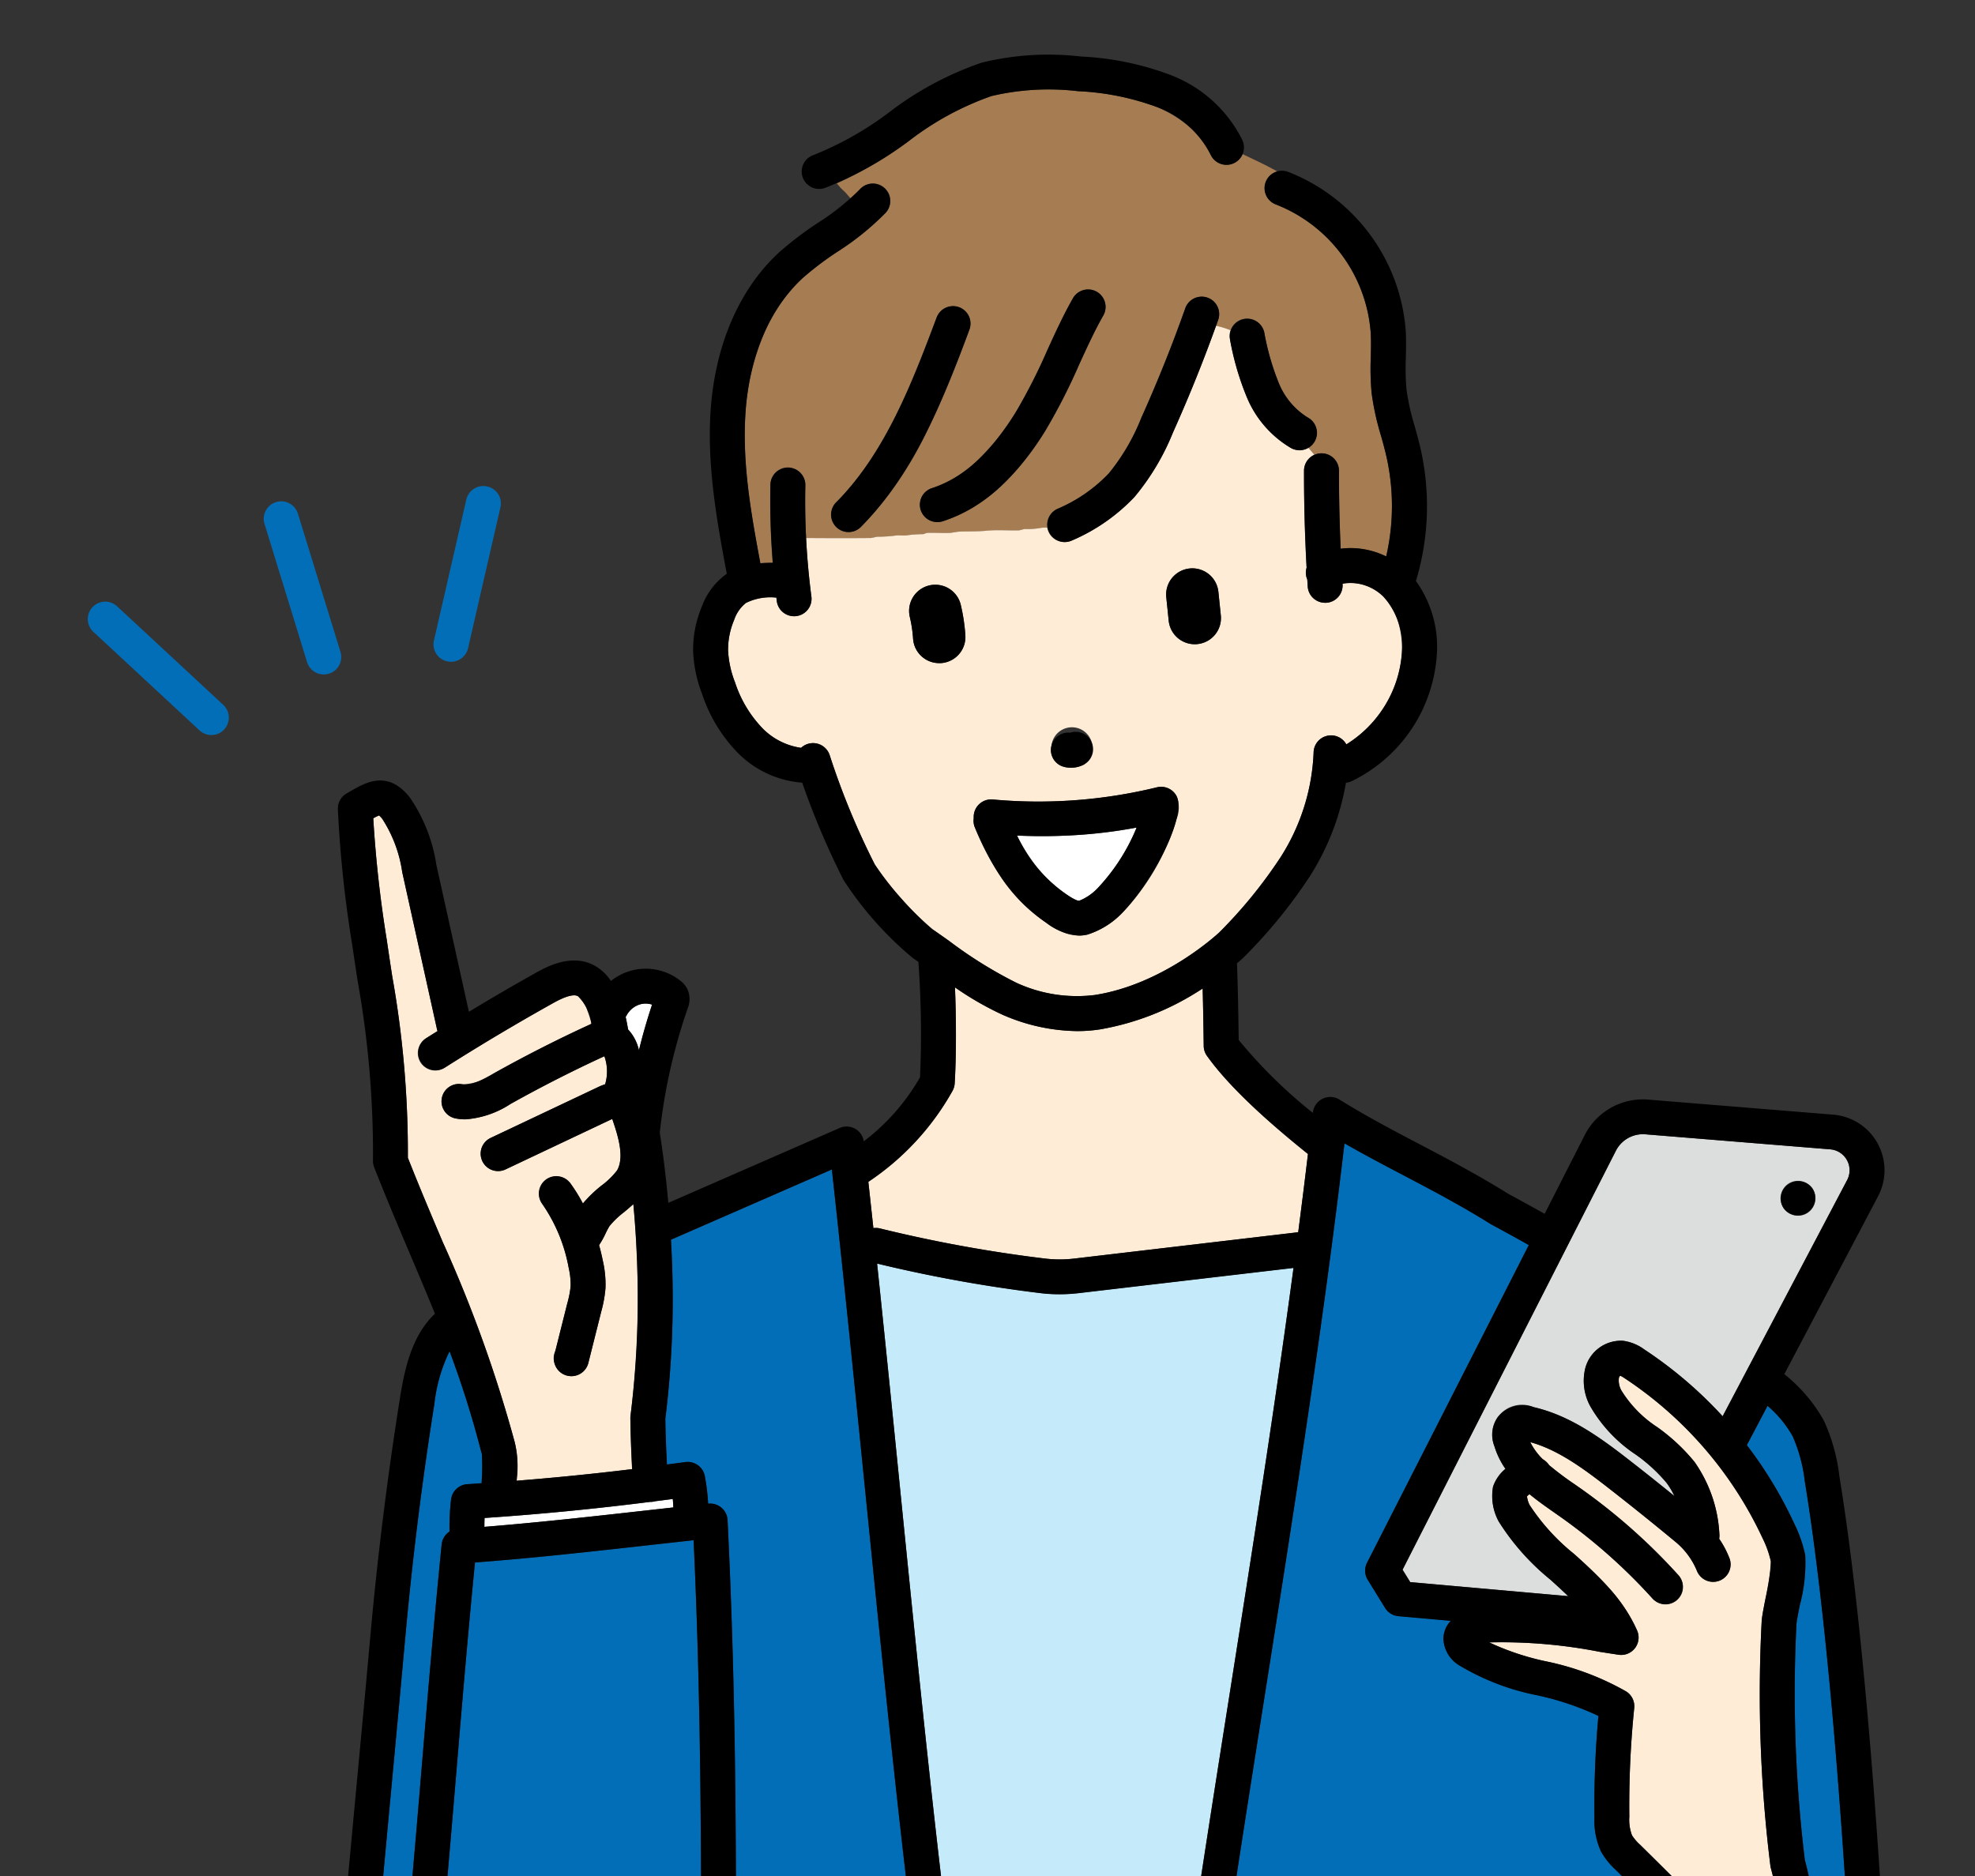 <svg xmlns="http://www.w3.org/2000/svg" xmlns:xlink="http://www.w3.org/1999/xlink" width="180" height="171" viewBox="0 0 180 171">
  <rect x="0" y="0" width="180" height="171" fill="#333333" stroke="none"/>
  <defs>
    <clipPath id="clip-path">
      <rect id="長方形_97" data-name="長方形 97" width="180" height="171" transform="translate(1047 8157)" fill="#6a4343"/>
    </clipPath>
    <clipPath id="clip-path-2">
      <rect id="長方形_2" data-name="長方形 2" width="164" height="179" fill="none"/>
    </clipPath>
  </defs>
  <g id="マスクグループ_4" data-name="マスクグループ 4" transform="translate(-1047 -8157)" clip-path="url(#clip-path)">
    <g id="グループ_4" data-name="グループ 4" transform="translate(1055 8162)">
      <g id="グループ_3" data-name="グループ 3" clip-path="url(#clip-path-2)">
        <path id="パス_22" data-name="パス 22" d="M51.26,135.833c-5.058.566-10.738,1.2-15.972,1.59-.666,6.774-1.177,12.892-1.673,18.821-.525,6.282-1.068,12.776-1.794,20.045H55.9c0-13.3,0-25.887-.688-40.894-1.239.134-2.569.283-3.952.438" fill="#036eb8"/>
        <path id="パス_23" data-name="パス 23" d="M28.931,144.289c-.4,4.476-.811,8.835-1.241,13.451-.5,5.323-1.059,11.352-1.708,18.549H28.63a1.514,1.514,0,0,1,.008-.157c.732-7.308,1.277-13.837,1.805-20.151s1.075-12.87,1.809-20.2a1.586,1.586,0,0,1,.715-1.171,21.862,21.862,0,0,1,.141-2.918,1.588,1.588,0,0,1,1.483-1.4q.647-.039,1.295-.083c.01-.178.019-.367.027-.561a14.187,14.187,0,0,0,0-2.136,1.567,1.567,0,0,1-.057-.178,89.6,89.6,0,0,0-2.885-9.169,14.494,14.494,0,0,0-1.38,4.812c-1.121,7.043-2.014,14.214-2.655,21.316" fill="#036eb8"/>
        <path id="パス_24" data-name="パス 24" d="M51.394,131.9c-.036,0-.072,0-.108,0h-.008c-5.015.637-10.079,1.127-15.113,1.464q-.018.405-.019.81c4.869-.387,10.081-.971,14.758-1.495l2.47-.276c-.011-.256-.028-.509-.055-.771q-.806.11-1.616.213a1.617,1.617,0,0,1-.309.051" fill="#fff"/>
        <path id="パス_25" data-name="パス 25" d="M99.967,176.061c1.282-8.8,2.735-18.016,4.141-26.927,2.009-12.737,4.068-25.788,5.784-38.571l-19.6,2.3a14.948,14.948,0,0,1-1.739.1,14.167,14.167,0,0,1-1.7-.1,129.471,129.471,0,0,1-14.913-2.692c.734,6.983,1.43,13.907,2.109,20.681,1.592,15.856,3.1,30.833,4.948,45.232a1.528,1.528,0,0,1,.012.2H99.95a1.589,1.589,0,0,1,.017-.228" fill="#c5eaf9"/>
        <path id="パス_26" data-name="パス 26" d="M50.438,86.522A2.061,2.061,0,0,0,49.1,87.569c-.024.045-.049.088-.076.13.093.4.164.787.218,1.132a4.033,4.033,0,0,1,.9,1.553q.053.159.1.32.515-2.09,1.193-4.132a1.918,1.918,0,0,0-.993-.052" fill="#fff"/>
        <path id="パス_27" data-name="パス 27" d="M145.9,174.124c-.063.685-.127,1.386-.19,2.165h8.5c-.028-.943,0-1.833.024-2.7a25.286,25.286,0,0,0-.842-8.311,1.524,1.524,0,0,1-.04-.194,127.221,127.221,0,0,1-.791-22.388c.046-.459.179-1.143.333-1.934.136-.692.288-1.476.39-2.156a5.649,5.649,0,0,0,.108-1.28,9.261,9.261,0,0,0-.754-2.114A35.266,35.266,0,0,0,140.1,120.648a3.775,3.775,0,0,0-.429-.254.412.412,0,0,0-.122.187,1.845,1.845,0,0,0,.246,1.2,10.708,10.708,0,0,0,3.243,3.305,17.339,17.339,0,0,1,3.394,3.164,12.537,12.537,0,0,1,2.274,6.613,1.573,1.573,0,0,1-.017.4,8.652,8.652,0,0,1,.951,1.819,1.591,1.591,0,0,1-2.985,1.1,6.728,6.728,0,0,0-1.975-2.657c-2.008-1.664-4.069-3.32-6.127-4.923-2.3-1.791-4.578-3.455-7.085-4.149a5.788,5.788,0,0,0,1.145,1.562,1.786,1.786,0,0,1,.58.541,28.29,28.29,0,0,0,2.322,1.74l.409.285a54.021,54.021,0,0,1,9.059,8.013,1.589,1.589,0,0,1-2.367,2.121,50.827,50.827,0,0,0-8.525-7.54l-.4-.28c-.758-.529-1.551-1.082-2.3-1.7a2.136,2.136,0,0,0-.219.2,2.485,2.485,0,0,0,.219.764,19.239,19.239,0,0,0,4.067,4.484,41.961,41.961,0,0,1,3.144,3.061,14.764,14.764,0,0,1,2.606,3.928,1.588,1.588,0,0,1-1.7,2.2c-.561-.085-1.14-.176-1.7-.264a46.515,46.515,0,0,0-10.081-.86,23.715,23.715,0,0,0,5.139,1.719,24.815,24.815,0,0,1,7.337,2.749,1.585,1.585,0,0,1,.739,1.506,87.479,87.479,0,0,0-.446,9.91,4.043,4.043,0,0,0,.243,1.7,4.251,4.251,0,0,0,.761.882l0,0c1.362,1.343,2.77,2.733,4.311,4.3a1.583,1.583,0,0,1,.454,1.158c-.068,2.236-.213,3.817-.367,5.49" fill="#ffecd6"/>
        <path id="パス_28" data-name="パス 28" d="M78.807,94.439a24.1,24.1,0,0,1-7.666,8.286q.231,2.111.456,4.218a1.613,1.613,0,0,1,.6.03,126.566,126.566,0,0,0,15.041,2.745,11.318,11.318,0,0,0,2.68,0l20.4-2.4q.466-3.582.889-7.126c-4.43-3.551-7.445-6.482-9.208-8.948a1.582,1.582,0,0,1-.3-.9c-.022-1.77-.048-3.514-.092-5.245q-.288.185-.6.372a24.021,24.021,0,0,1-8.753,3.356,13.556,13.556,0,0,1-2.082.158,17.341,17.341,0,0,1-6.861-1.513A28.2,28.2,0,0,1,79.033,85c.113,2.728.13,6.2-.027,8.761a1.58,1.58,0,0,1-.2.677" fill="#ffecd6"/>
        <path id="パス_29" data-name="パス 29" d="M127.838,106.547c-2.739-1.707-5.411-3.111-7.994-4.468-1.82-.957-3.569-1.875-5.311-2.877-1.928,16.5-4.647,33.731-7.28,50.424-1.392,8.826-2.831,17.95-4.1,26.663h39.364c.071-.9.143-1.686.214-2.454.139-1.51.261-2.837.331-4.622-1.341-1.355-2.589-2.586-3.8-3.781l0,0a6.849,6.849,0,0,1-1.338-1.66,6.738,6.738,0,0,1-.609-3.135,90.666,90.666,0,0,1,.363-9.242,25.641,25.641,0,0,0-5.6-1.887,21.994,21.994,0,0,1-6.977-2.66,2.968,2.968,0,0,1-1.547-2.43,2.413,2.413,0,0,1,.659-1.692l-4.761-.424a1.593,1.593,0,0,1-1.214-.748l-1.586-2.566a1.58,1.58,0,0,1-.064-1.549l14.747-28.968c-1.1-.617-2.244-1.244-3.408-1.871-.029-.016-.058-.032-.086-.05" fill="#036eb8"/>
        <path id="パス_30" data-name="パス 30" d="M160.466,101.05a1.92,1.92,0,0,0-1.661-1.286l-16.837-1.369a2.769,2.769,0,0,0-2.7,1.507l-19.436,38.177.7,1.132,14.4,1.28c-.53-.51-1.077-1.006-1.619-1.5a21.742,21.742,0,0,1-4.717-5.308,4.854,4.854,0,0,1-.516-3.169,3.526,3.526,0,0,1,1.122-1.63,7.453,7.453,0,0,1-1.006-2.086,2.723,2.723,0,0,1,3.591-3.535c3.3.766,6.006,2.726,8.721,4.84,1.371,1.067,2.742,2.158,4.1,3.26a6.81,6.81,0,0,0-.725-1.212,14.76,14.76,0,0,0-2.8-2.568,13.2,13.2,0,0,1-4.14-4.4,4.822,4.822,0,0,1-.463-3.451,3.369,3.369,0,0,1,3.428-2.52,4.167,4.167,0,0,1,1.945.784A38.2,38.2,0,0,1,149,124.1l11.35-21.536a1.912,1.912,0,0,0,.116-1.513m-3.844,4.576a1.593,1.593,0,0,1-2.155-.649l-.016-.03a1.591,1.591,0,1,1,2.171.678" fill="#dcdddd"/>
        <path id="パス_31" data-name="パス 31" d="M71.386,44.048c.2-.029.379-.088.584-.116a13.733,13.733,0,0,0,1.517-.087c.438-.088.847.029,1.284-.059a11.122,11.122,0,0,1,1.371-.087c.116-.03.233-.088.35-.116.7-.029,1.4.029,2.1,0,.263-.029.555-.088.817-.116.846-.029,1.692,0,2.568-.087.963-.088,1.955,0,2.918-.03.146-.029.322-.087.468-.116a7.529,7.529,0,0,0,1.4-.087,2.588,2.588,0,0,1,.69-.037,1.586,1.586,0,0,1,.9-1.719,14.012,14.012,0,0,0,4.688-3.227A19.042,19.042,0,0,0,96,33.122c1.478-3.285,2.836-6.672,4.038-10.066a1.591,1.591,0,0,1,3,1.055c-.069.2-.139.391-.209.586a7.852,7.852,0,0,1,1.326.411,1.593,1.593,0,0,1,3.062.185,23.034,23.034,0,0,0,1.331,4.637,6.42,6.42,0,0,0,2.638,3.126,1.583,1.583,0,0,1,.048,2.746c.184.21.37.422.556.657a1.592,1.592,0,0,1,2.239,1.452c0,2.356.046,4.734.151,7.1a7.01,7.01,0,0,1,2.116.052,7.629,7.629,0,0,1,2.038.662,20.457,20.457,0,0,0,0-9.2c-.138-.6-.3-1.192-.478-1.819a24.353,24.353,0,0,1-.849-3.865,24.3,24.3,0,0,1-.077-3.273c.018-.788.035-1.533-.008-2.265A13.649,13.649,0,0,0,108.3,13.643a1.584,1.584,0,0,1,.118-3.009c-1.02-.586-2.105-1.069-3.17-1.588a1.594,1.594,0,0,1-2.917.047,7.555,7.555,0,0,0-1.954-2.543,10.9,10.9,0,0,0-2.923-1.786,23.75,23.75,0,0,0-7.19-1.451,22.787,22.787,0,0,0-7.906.443,26.79,26.79,0,0,0-7.518,4.09,37.09,37.09,0,0,1-6.578,3.873,4.072,4.072,0,0,1,.291.34c.175.2.379.349.584.582.124.149.259.292.385.442.293-.261.573-.532.838-.817A1.589,1.589,0,1,1,72.7,14.415a25.027,25.027,0,0,1-4.36,3.517,28.316,28.316,0,0,0-3.2,2.422,15.1,15.1,0,0,0-3.693,5.488,21.921,21.921,0,0,0-1.506,6.748c-.32,4.608.508,9.249,1.353,13.75.389-.032.769-.041,1.127-.042a70.035,70.035,0,0,1-.207-7.134,1.591,1.591,0,0,1,3.182.07c-.035,1.6-.012,3.212.069,4.819,1.97.007,3.934.016,5.914,0M84.6,32.534a51.9,51.9,0,0,0,2.865-5.639c.731-1.6,1.488-3.246,2.324-4.706a1.59,1.59,0,0,1,2.765,1.572c-.766,1.336-1.459,2.85-2.193,4.452A54.155,54.155,0,0,1,87.306,34.2a24.709,24.709,0,0,1-3.887,4.925,14.278,14.278,0,0,1-5.5,3.387,1.592,1.592,0,0,1-2-1.028,1.585,1.585,0,0,1,1.031-1.994,11.135,11.135,0,0,0,4.268-2.654,21.927,21.927,0,0,0,3.383-4.3M68.184,40.812c4.545-4.551,7.012-11.1,9.188-16.885a1.591,1.591,0,0,1,2.98,1.114,95.986,95.986,0,0,1-3.973,9.475A32.615,32.615,0,0,1,70.44,43.05a1.589,1.589,0,0,1-2.256-2.238" fill="#a67c52"/>
        <path id="パス_32" data-name="パス 32" d="M119.429,51.709a5.578,5.578,0,0,0-1.371-2.346,4.424,4.424,0,0,0-2.309-1.176,3.709,3.709,0,0,0-1.391.01l0,.062a1.588,1.588,0,0,1-1.485,1.686c-.035,0-.071,0-.105,0a1.589,1.589,0,0,1-1.587-1.482c-.014-.212-.028-.424-.041-.636a1.577,1.577,0,0,1-.062-1.081c-.16-2.941-.239-5.909-.233-8.845a1.586,1.586,0,0,1,.944-1.446c-.185-.234-.371-.447-.555-.657a1.6,1.6,0,0,1-1.593.028,9.663,9.663,0,0,1-4-4.6,25.408,25.408,0,0,1-1.542-5.279,1.581,1.581,0,0,1,.051-.846,7.764,7.764,0,0,0-1.325-.411c-1.178,3.28-2.5,6.547-3.926,9.722a21.976,21.976,0,0,1-3.493,5.863,17.1,17.1,0,0,1-5.727,3.99,1.594,1.594,0,0,1-2.111-.779,1.62,1.62,0,0,1-.121-.385,2.56,2.56,0,0,0-.69.037,7.6,7.6,0,0,1-1.4.087c-.146.029-.321.088-.467.116-.963.029-1.955-.058-2.918.029-.876.088-1.722.059-2.569.088-.262.029-.554.087-.817.116-.7.029-1.4-.03-2.1,0-.117.029-.234.087-.35.116a11.275,11.275,0,0,0-1.372.088c-.438.087-.846-.029-1.284.058a13.571,13.571,0,0,1-1.517.088c-.2.029-.38.087-.584.116-1.979.021-3.943.012-5.914,0,.089,1.785.25,3.567.481,5.332a1.587,1.587,0,0,1-1.372,1.778,1.642,1.642,0,0,1-.208.014A1.589,1.589,0,0,1,62.8,49.8c-.015-.108-.028-.215-.041-.323a5.032,5.032,0,0,0-2.775.487,3.364,3.364,0,0,0-1.08,1.565,6.935,6.935,0,0,0-.544,2.793,9.183,9.183,0,0,0,.631,2.875,10.927,10.927,0,0,0,2.514,4.2,6.136,6.136,0,0,0,3.5,1.771,1.6,1.6,0,0,1,2.609.666,68.664,68.664,0,0,0,4.108,9.958,21,21,0,0,0,2.41,3.1,21.7,21.7,0,0,0,2.844,2.81c.479.329.986.686,1.521,1.065a39.214,39.214,0,0,0,6.1,3.8,13.162,13.162,0,0,0,7.182,1.13c6.242-.97,11.15-5.521,11.355-5.715a43.08,43.08,0,0,0,5.569-6.834,19.121,19.121,0,0,0,3.017-9.53,1.593,1.593,0,0,1,2.988-.762,10.739,10.739,0,0,0,3.237-3.1,10.286,10.286,0,0,0,1.809-5.11,8.243,8.243,0,0,0-.322-2.935m-31.6,11.255a1.873,1.873,0,1,1,2.91,1.752,2.579,2.579,0,0,1-1.13.264,2.532,2.532,0,0,1-.639-.082,1.585,1.585,0,0,1-1.14-1.934M77.758,55.442c-.053,0-.106,0-.16,0a2.383,2.383,0,0,1-2.38-2.222,12.2,12.2,0,0,0-.307-2.023,2.387,2.387,0,0,1,4.645-1.1,17,17,0,0,1,.426,2.81,2.382,2.382,0,0,1-2.225,2.531M99.208,69.711a17.187,17.187,0,0,1-.853,2.357A21.213,21.213,0,0,1,94.29,78.2a7.578,7.578,0,0,1-3.179,1.988,3.3,3.3,0,0,1-.764.089,3.947,3.947,0,0,1-1.485-.307,8.1,8.1,0,0,1-1.52-.864,15.5,15.5,0,0,1-3.825-3.739,24.475,24.475,0,0,1-2.665-4.934,1.572,1.572,0,0,1-.106-.855,1.613,1.613,0,0,1,0-.224,1.59,1.59,0,0,1,1.69-1.482,45.6,45.6,0,0,0,14.984-1.1,1.592,1.592,0,0,1,1.817.806,2.778,2.778,0,0,1-.03,2.139m1.928-16.005c-.083.008-.166.013-.248.013a2.384,2.384,0,0,1-2.372-2.136l-.223-2.149a2.387,2.387,0,0,1,4.75-.488l.223,2.149a2.382,2.382,0,0,1-2.13,2.611" fill="#ffecd6"/>
        <path id="パス_33" data-name="パス 33" d="M32.352,108.211a121.7,121.7,0,0,1,6.548,18.2,8.323,8.323,0,0,1,.2,3.108c-.006.154-.012.305-.019.453,3.511-.279,7.028-.632,10.525-1.058-.084-1.548-.136-3.1-.157-4.647a1.64,1.64,0,0,1,.015-.233,81.711,81.711,0,0,0,.62-13.14c-.057-2.044-.179-4.107-.362-6.134-.275.249-.561.489-.844.725a7.794,7.794,0,0,0-1.335,1.28,7.04,7.04,0,0,0-.338.639,8.41,8.41,0,0,1-.6,1.087q.194.712.346,1.462a9.646,9.646,0,0,1,.233,2.452,11.319,11.319,0,0,1-.386,2.145l-1.176,4.688a1.59,1.59,0,0,1-1.4,1.194c-.049,0-.1.007-.145.007a1.592,1.592,0,0,1-1.448-.93l-.025-.054a1.578,1.578,0,0,1,.024-1.363l1.082-4.312a8.6,8.6,0,0,0,.3-1.55,6.819,6.819,0,0,0-.175-1.651,14.871,14.871,0,0,0-2.421-5.853,1.59,1.59,0,0,1,2.576-1.863,15.067,15.067,0,0,1,1.138,1.829,11.523,11.523,0,0,1,1.712-1.639,7.243,7.243,0,0,0,1.411-1.38c.661-1.2.12-3.03-.438-4.652l-.01-.03-9.722,4.6a1.587,1.587,0,1,1-1.366-2.866l9.746-4.613a5.728,5.728,0,0,1,.7-.288c.006-.026.012-.05.019-.076a4.113,4.113,0,0,0-.057-2.371c-.012-.038-.026-.073-.038-.1l-.047.021c-2.878,1.325-5.74,2.782-8.51,4.331a8.6,8.6,0,0,1-4.113,1.4,4.674,4.674,0,0,1-.871-.081,1.586,1.586,0,1,1,.593-3.116,5.029,5.029,0,0,0,2.831-.972c2.842-1.59,5.78-3.085,8.733-4.445.061-.028.13-.06.205-.093a9.058,9.058,0,0,0-.38-1.218,2.713,2.713,0,0,0-.855-1.3c-.564-.316-1.887.422-2.322.666-3.3,1.846-6.6,3.811-9.8,5.842a1.588,1.588,0,1,1-1.711-2.675q.516-.327,1.034-.652a1.6,1.6,0,0,1-.044-.158L28.66,74.5a12.1,12.1,0,0,0-1.815-4.856,2.335,2.335,0,0,0-.294-.317,4.089,4.089,0,0,0-.532.259,110,110,0,0,0,1.23,11.068c.169,1.156.333,2.23.49,3.269a91.92,91.92,0,0,1,1.436,16.607c1.093,2.768,2.152,5.262,3.176,7.677" fill="#ffecd6"/>
        <path id="パス_34" data-name="パス 34" d="M156.49,130.03a14.12,14.12,0,0,0-1.108-4.114,10.289,10.289,0,0,0-2.284-2.769l-1.889,3.585a37.952,37.952,0,0,1,4.322,7.151,12,12,0,0,1,1,2.876,14.878,14.878,0,0,1-.506,4.607c-.127.653-.259,1.328-.29,1.638a125.447,125.447,0,0,0,.761,21.538,28.317,28.317,0,0,1,.925,9.136c-.026.884-.05,1.732-.02,2.61h3.358c-.526-9.9-1.884-31.716-4.266-46.258" fill="#036eb8"/>
        <path id="パス_35" data-name="パス 35" d="M84.688,71.159A17.521,17.521,0,0,0,86.1,73.51a12.209,12.209,0,0,0,3.052,2.985,5.267,5.267,0,0,0,.909.534.654.654,0,0,0,.311.071A4.768,4.768,0,0,0,92,76a17.99,17.99,0,0,0,3.24-4.759c.133-.284.252-.555.357-.808a42.834,42.834,0,0,1-5.738.7c-1.622.09-3.277.1-5.168.033" fill="#fff"/>
        <path id="パス_36" data-name="パス 36" d="M52.775,128.506q.837-.113,1.672-.23a1.591,1.591,0,0,1,1.792,1.3,20.437,20.437,0,0,1,.3,2.491h.013a1.588,1.588,0,0,1,1.755,1.5c.772,15.831.772,28.9.772,42.727h16.73c-1.846-14.38-3.345-29.312-4.932-45.118-.968-9.643-1.967-19.594-3.067-29.576l-14.662,6.409c.052.934.091,1.869.117,2.8a85.052,85.052,0,0,1-.632,13.534c.019,1.383.066,2.779.138,4.167" fill="#036eb8"/>
        <path id="パス_37" data-name="パス 37" d="M19.151,41.821a1.591,1.591,0,0,0-3.043.931l3.879,12.6a1.591,1.591,0,0,0,3.043-.931Z" fill="#036eb8"/>
        <path id="パス_38" data-name="パス 38" d="M36.409,39.345A1.591,1.591,0,0,0,34.5,40.536L31.55,53.38a1.585,1.585,0,0,0,1.2,1.9,1.628,1.628,0,0,0,.357.04,1.591,1.591,0,0,0,1.55-1.232l2.952-12.843a1.586,1.586,0,0,0-1.2-1.9" fill="#036eb8"/>
        <path id="パス_39" data-name="パス 39" d="M2.677,50.27A1.589,1.589,0,0,0,.506,52.591l9.674,8.981a1.588,1.588,0,1,0,2.17-2.32Z" fill="#036eb8"/>
        <path id="パス_40" data-name="パス 40" d="M158.214,124.468a14.434,14.434,0,0,0-3.592-4.213l8.546-16.217a5.084,5.084,0,0,0-4.1-7.436l-16.837-1.37a5.944,5.944,0,0,0-5.8,3.234l-3.652,7.174q-1.611-.9-3.289-1.808c-2.824-1.757-5.534-3.182-8.155-4.559-2.513-1.32-4.886-2.567-7.252-4.042a1.593,1.593,0,0,0-2.426,1.167c0,.014,0,.029,0,.043a44.885,44.885,0,0,1-6.762-6.646c-.031-2.359-.071-4.675-.158-6.986.292-.249.5-.438.588-.521a46.22,46.22,0,0,0,6.024-7.367,23.157,23.157,0,0,0,3.32-8.575,1.552,1.552,0,0,0,.516-.138,13.818,13.818,0,0,0,7.753-11.358,10.251,10.251,0,0,0-1.9-6.9c.017-.043.037-.085.051-.131a23.624,23.624,0,0,0,.362-12c-.151-.655-.331-1.305-.512-1.955a21.7,21.7,0,0,1-.753-3.365,22.009,22.009,0,0,1-.058-2.854c.019-.816.037-1.66-.012-2.52A16.908,16.908,0,0,0,109.42,10.674a1.587,1.587,0,1,0-1.118,2.97A13.648,13.648,0,0,1,116.925,25.3c.043.733.026,1.477.009,2.265a24.421,24.421,0,0,0,.077,3.274,24.276,24.276,0,0,0,.849,3.863c.168.6.337,1.209.478,1.82a20.452,20.452,0,0,1,0,9.194,7.361,7.361,0,0,0-4.148-.7c-.105-2.373-.16-4.753-.155-7.107a1.589,1.589,0,0,0-1.589-1.589h0A1.589,1.589,0,0,0,110.85,37.9c-.006,2.931.077,5.9.238,8.848a1.565,1.565,0,0,0,.061,1.071c.013.214.023.429.037.642a1.59,1.59,0,0,0,1.587,1.483c.035,0,.07,0,.105,0a1.588,1.588,0,0,0,1.485-1.686c0-.016,0-.032,0-.048a4.246,4.246,0,0,1,3.7,1.151,6.769,6.769,0,0,1,1.692,5.282,10.748,10.748,0,0,1-5.054,8.207,1.588,1.588,0,0,0-2.979.764,19.126,19.126,0,0,1-3.017,9.53,43.089,43.089,0,0,1-5.569,6.834c-.206.193-5.113,4.744-11.355,5.715a13.145,13.145,0,0,1-7.182-1.13,39.193,39.193,0,0,1-6.1-3.8c-.534-.378-1.044-.739-1.52-1.065a30.09,30.09,0,0,1-5.253-5.909,68.719,68.719,0,0,1-4.109-9.957,1.594,1.594,0,0,0-2-1.023,1.571,1.571,0,0,0-.6.357A6.134,6.134,0,0,1,61.5,61.391a10.929,10.929,0,0,1-2.513-4.2,9.226,9.226,0,0,1-.632-2.877,6.928,6.928,0,0,1,.545-2.791,3.365,3.365,0,0,1,1.079-1.566,5.037,5.037,0,0,1,2.78-.486c.014.108.022.216.036.323a1.59,1.59,0,0,0,1.577,1.38,1.64,1.64,0,0,0,.208-.013,1.588,1.588,0,0,0,1.372-1.779A66.853,66.853,0,0,1,65.4,39.234a1.592,1.592,0,0,0-3.183-.07A70.061,70.061,0,0,0,62.44,46.3c-.362,0-.743.01-1.138.042-.844-4.5-1.672-9.142-1.353-13.751.356-5.124,2.2-9.47,5.2-12.236a28.176,28.176,0,0,1,3.2-2.422A24.987,24.987,0,0,0,72.7,14.415a1.589,1.589,0,1,0-2.341-2.149,22.34,22.34,0,0,1-3.827,3.054,31.073,31.073,0,0,0-3.55,2.706c-3.595,3.318-5.8,8.412-6.213,14.345-.355,5.139.607,10.335,1.472,14.935-.023.014-.046.025-.068.04a6.361,6.361,0,0,0-2.226,2.99,10.058,10.058,0,0,0-.775,4.065,12.245,12.245,0,0,0,.819,3.866,14,14,0,0,0,3.277,5.384,9.221,9.221,0,0,0,5.845,2.69,71.887,71.887,0,0,0,3.766,8.876,31.788,31.788,0,0,0,6.288,7.089c.172.118.353.245.535.371A90.73,90.73,0,0,1,75.849,93.2a19.428,19.428,0,0,1-5.123,5.832,1.583,1.583,0,0,0-2.206-1.212l-15.611,6.823c-.191-2.167-.45-4.312-.777-6.389a51.27,51.27,0,0,1,2.546-11.347,2.218,2.218,0,0,0-.019-1.722,2.151,2.151,0,0,0-.65-.788,5.07,5.07,0,0,0-6.328.019,4.422,4.422,0,0,0-1.452-1.379c-2.121-1.191-4.447.108-5.44.663-2.029,1.134-4.052,2.316-6.054,3.525L31.768,73.821a14.666,14.666,0,0,0-2.43-6.147c-2.012-2.52-4-1.364-5.457-.518l-.292.169a1.586,1.586,0,0,0-.795,1.44A107.909,107.909,0,0,0,24.1,81.115c.17,1.167.336,2.256.493,3.293a88.929,88.929,0,0,1,1.4,16.4,1.562,1.562,0,0,0,.11.595c1.149,2.923,2.254,5.528,3.322,8.045.77,1.817,1.509,3.557,2.214,5.3-2.116,2.011-2.763,5.021-3.194,7.729-1.131,7.115-2.034,14.358-2.681,21.528-.4,4.453-.8,8.748-1.236,13.383-.512,5.495-1.069,11.469-1.727,18.759a1.587,1.587,0,0,0,1.443,1.722c.049,0,.1.007.145.007a1.589,1.589,0,0,0,1.583-1.445c.658-7.286,1.214-13.258,1.727-18.75.432-4.639.833-8.936,1.236-13.392.64-7.1,1.533-14.271,2.654-21.316a14.5,14.5,0,0,1,1.385-4.8,89.662,89.662,0,0,1,2.88,9.153,1.517,1.517,0,0,0,.059.183,19.973,19.973,0,0,1-.022,2.682c-.432.029-.864.066-1.3.092a1.589,1.589,0,0,0-1.483,1.4,21.776,21.776,0,0,0-.139,2.92,1.579,1.579,0,0,0-.717,1.17c-.734,7.339-1.282,13.885-1.811,20.216-.527,6.31-1.073,12.836-1.8,20.138a1.592,1.592,0,0,0,3.167.315c.733-7.329,1.279-13.867,1.808-20.189.5-5.934,1.008-12.055,1.674-18.834,5.228-.387,10.9-1.022,15.952-1.588,1.4-.156,2.73-.305,3.973-.44.687,15,.687,27.592.687,40.894a1.592,1.592,0,0,0,3.183,0c0-13.835,0-26.9-.771-42.726a1.59,1.59,0,0,0-1.755-1.5l-.015,0a20.294,20.294,0,0,0-.3-2.492,1.592,1.592,0,0,0-1.792-1.3c-.553.079-1.11.144-1.664.219-.071-1.387-.127-2.777-.147-4.156a89.753,89.753,0,0,0,.511-16.332L67.815,101.6c1.1,9.988,2.1,19.942,3.069,29.59,1.593,15.874,3.1,30.867,4.955,45.305a1.592,1.592,0,0,0,3.158-.4c-1.852-14.394-3.354-29.366-4.946-45.218-.681-6.778-1.38-13.714-2.116-20.7a129.422,129.422,0,0,0,14.918,2.7,14.031,14.031,0,0,0,1.7.1,14.768,14.768,0,0,0,1.737-.1l19.6-2.3c-1.717,12.779-3.77,25.824-5.778,38.556-1.407,8.916-2.861,18.137-4.143,26.942a1.588,1.588,0,0,0,1.347,1.8,1.617,1.617,0,0,0,.23.017,1.589,1.589,0,0,0,1.573-1.359c1.279-8.786,2.732-18,4.138-26.9,2.632-16.688,5.35-33.92,7.278-50.409,1.743,1,3.491,1.92,5.311,2.877,2.583,1.357,5.254,2.76,7.993,4.468.028.017.057.034.086.05q1.745.941,3.407,1.875l-14.745,28.964a1.58,1.58,0,0,0,.064,1.549l1.586,2.566a1.593,1.593,0,0,0,1.214.748l4.778.425a2.376,2.376,0,0,0-.677,1.689,2.968,2.968,0,0,0,1.547,2.432,22,22,0,0,0,6.977,2.66,25.629,25.629,0,0,1,5.6,1.887,90.72,90.72,0,0,0-.362,9.242,6.731,6.731,0,0,0,.607,3.134,6.853,6.853,0,0,0,1.34,1.661l.059.059c1.211,1.2,2.425,2.392,3.743,3.725-.071,1.787-.193,3.114-.332,4.626-.1,1.033-.2,2.126-.288,3.466A1.588,1.588,0,0,0,143.918,179c.037,0,.075,0,.111,0a1.59,1.59,0,0,0,1.587-1.478c.091-1.312.19-2.383.283-3.395.154-1.674.3-3.256.368-5.493a1.588,1.588,0,0,0-.454-1.158c-1.519-1.542-2.887-2.894-4.255-4.243l-.059-.059a4.273,4.273,0,0,1-.761-.883,4.058,4.058,0,0,1-.243-1.7,87.389,87.389,0,0,1,.447-9.91,1.587,1.587,0,0,0-.74-1.506,24.819,24.819,0,0,0-7.336-2.749,23.757,23.757,0,0,1-5.14-1.719,46.347,46.347,0,0,1,10.083.861c.573.09,1.141.179,1.7.263a1.588,1.588,0,0,0,1.7-2.2c-1.284-2.939-3.554-5-5.75-6.989a19.208,19.208,0,0,1-4.067-4.483,2.829,2.829,0,0,1-.229-.754,2.254,2.254,0,0,1,.234-.213c.746.616,1.535,1.172,2.291,1.7l.4.282a50.9,50.9,0,0,1,8.526,7.541,1.589,1.589,0,0,0,2.366-2.121,54.017,54.017,0,0,0-9.058-8.013l-.41-.287a27.967,27.967,0,0,1-2.329-1.748,1.792,1.792,0,0,0-.577-.539,5.761,5.761,0,0,1-1.14-1.555c2.508.693,4.784,2.357,7.085,4.148,2.066,1.609,4.127,3.265,6.127,4.923a6.73,6.73,0,0,1,1.975,2.656,1.591,1.591,0,0,0,2.985-1.1,8.649,8.649,0,0,0-.958-1.821,1.561,1.561,0,0,0,.024-.4,12.53,12.53,0,0,0-2.274-6.613,17.344,17.344,0,0,0-3.394-3.165,10.7,10.7,0,0,1-3.242-3.3,1.85,1.85,0,0,1-.246-1.2.4.4,0,0,1,.122-.186,3.717,3.717,0,0,1,.429.254,35.484,35.484,0,0,1,12.545,14.561,9.26,9.26,0,0,1,.753,2.114,20.6,20.6,0,0,1-.5,3.439c-.155.79-.288,1.473-.333,1.932a127.165,127.165,0,0,0,.791,22.388,1.56,1.56,0,0,0,.039.194,25.242,25.242,0,0,1,.842,8.309,33.374,33.374,0,0,0,.049,3.963A1.589,1.589,0,0,0,155.868,179c.046,0,.091,0,.138-.006a1.588,1.588,0,0,0,1.45-1.715,30.585,30.585,0,0,1-.038-3.6,28.317,28.317,0,0,0-.926-9.136A125.67,125.67,0,0,1,155.73,143c.031-.309.163-.984.29-1.637a14.83,14.83,0,0,0,.506-4.608,12.077,12.077,0,0,0-1-2.877,38.164,38.164,0,0,0-4.32-7.155l1.886-3.579a10.3,10.3,0,0,1,2.285,2.768,14.125,14.125,0,0,1,1.108,4.114c2.482,15.154,3.854,38.241,4.329,47.464A1.589,1.589,0,0,0,162.407,179l.083,0A1.589,1.589,0,0,0,164,177.332c-.477-9.276-1.858-32.5-4.366-47.813a16.812,16.812,0,0,0-1.418-5.051M49.1,87.569a2.062,2.062,0,0,1,1.335-1.048,1.911,1.911,0,0,1,.993.052q-.684,2.057-1.2,4.169c-.033-.119-.05-.241-.089-.357a4.029,4.029,0,0,0-.9-1.551c-.053-.338-.125-.726-.222-1.141.027-.041.058-.079.082-.124m4.266,44.837-2.485.277c-4.67.523-9.87,1.1-14.732,1.491,0-.27,0-.54.013-.809,5.022-.336,10.072-.833,15.075-1.469.016,0,.031,0,.047,0,.035,0,.071,0,.107,0a1.617,1.617,0,0,0,.344-.063c.526-.068,1.055-.129,1.581-.2.026.263.038.517.049.773m-14.277-2.44a9.615,9.615,0,0,0-.194-3.57,121.8,121.8,0,0,0-6.544-18.182c-1.026-2.416-2.084-4.911-3.178-7.681a91.857,91.857,0,0,0-1.435-16.6c-.157-1.032-.321-2.114-.49-3.275A109.944,109.944,0,0,1,26.019,69.59a4.1,4.1,0,0,1,.532-.26,2.336,2.336,0,0,1,.294.317A12.094,12.094,0,0,1,28.66,74.5l3.17,14.324c.012.055.035.1.052.157-.347.218-.7.433-1.043.652a1.588,1.588,0,0,0,1.712,2.675c3.193-2.029,6.489-3.994,9.8-5.841.434-.243,1.755-.982,2.322-.666A4.384,4.384,0,0,1,45.9,88.324c-.075.033-.145.064-.205.092-2.953,1.36-5.892,2.856-8.733,4.446-.943.527-2.013,1.127-2.831.972a1.586,1.586,0,1,0-.593,3.116,4.663,4.663,0,0,0,.869.081,8.608,8.608,0,0,0,4.114-1.4c2.769-1.549,5.632-3.007,8.51-4.332l.047-.021c.012.032.025.066.037.105a4.107,4.107,0,0,1,.057,2.371c-.007.025-.007.05-.012.075a5.675,5.675,0,0,0-.707.288L36.71,98.727a1.587,1.587,0,1,0,1.365,2.866l9.722-4.6.01.03c.559,1.622,1.1,3.453.438,4.651a7.1,7.1,0,0,1-1.411,1.38,11.461,11.461,0,0,0-1.71,1.653,15.188,15.188,0,0,0-1.14-1.844,1.589,1.589,0,0,0-2.575,1.863,14.87,14.87,0,0,1,2.421,5.854,6.859,6.859,0,0,1,.176,1.65,8.757,8.757,0,0,1-.3,1.551l-1.132,4.511a1.628,1.628,0,0,0,.051,1.221,1.592,1.592,0,0,0,1.448.927c.048,0,.1,0,.147-.007a1.589,1.589,0,0,0,1.4-1.194l1.177-4.688a11.327,11.327,0,0,0,.386-2.145,9.635,9.635,0,0,0-.234-2.451c-.1-.5-.221-.982-.35-1.456a8.292,8.292,0,0,0,.607-1.092,6.789,6.789,0,0,1,.34-.64,7.76,7.76,0,0,1,1.335-1.28c.285-.238.568-.482.843-.732a89.356,89.356,0,0,1-.257,19.28,1.64,1.64,0,0,0-.014.233c.021,1.54.083,3.1.167,4.645-3.5.427-7.016.777-10.527,1.057m50.826-20.251a11.318,11.318,0,0,1-2.68,0A126.719,126.719,0,0,1,72.2,106.973a1.612,1.612,0,0,0-.6-.028c-.15-1.4-.306-2.812-.461-4.219a24.114,24.114,0,0,0,7.671-8.287,1.58,1.58,0,0,0,.2-.678c.157-2.562.14-6.034.027-8.761a28.121,28.121,0,0,0,4.291,2.473,17.339,17.339,0,0,0,6.86,1.514,13.556,13.556,0,0,0,2.082-.158,24.654,24.654,0,0,0,9.341-3.721c.044,1.729.077,3.467.1,5.237a1.581,1.581,0,0,0,.295.9c1.759,2.461,4.78,5.392,9.2,8.939q-.423,3.549-.889,7.136ZM141.85,118a4.161,4.161,0,0,0-1.947-.786,3.359,3.359,0,0,0-3.428,2.52,4.824,4.824,0,0,0,.462,3.452,13.2,13.2,0,0,0,4.14,4.4,14.77,14.77,0,0,1,2.805,2.569,6.893,6.893,0,0,1,.72,1.215c-1.355-1.1-2.721-2.193-4.1-3.264-2.714-2.113-5.423-4.073-8.721-4.839a2.918,2.918,0,0,0-3.279.908,2.859,2.859,0,0,0-.313,2.628,7.437,7.437,0,0,0,1.019,2.09,3.657,3.657,0,0,0-1.136,1.626,4.857,4.857,0,0,0,.516,3.168,21.754,21.754,0,0,0,4.717,5.308c.542.491,1.089.988,1.618,1.5l-14.4-1.28-.7-1.132L139.265,99.9a2.764,2.764,0,0,1,2.7-1.507l16.837,1.37a1.914,1.914,0,0,1,1.545,2.8L149,124.092A38.239,38.239,0,0,0,141.85,118"/>
        <path id="パス_41" data-name="パス 41" d="M89.535,61.785a1.586,1.586,0,0,0-.569,3.112,2.541,2.541,0,0,0,.641.083,2.587,2.587,0,0,0,1.131-.265,1.587,1.587,0,0,0-1.2-2.93"/>
        <path id="パス_42" data-name="パス 42" d="M95.415,40.283a21.979,21.979,0,0,0,3.493-5.863c1.512-3.362,2.9-6.83,4.134-10.308a1.591,1.591,0,0,0-3-1.056c-1.2,3.4-2.562,6.783-4.038,10.067a19.046,19.046,0,0,1-2.957,5.041,14.015,14.015,0,0,1-4.688,3.227,1.587,1.587,0,0,0,1.331,2.881,17.1,17.1,0,0,0,5.727-3.989"/>
        <path id="パス_43" data-name="パス 43" d="M87.307,34.2a54.092,54.092,0,0,0,3.051-5.988c.734-1.6,1.428-3.116,2.193-4.451a1.59,1.59,0,0,0-2.765-1.573c-.836,1.46-1.592,3.11-2.323,4.706A51.9,51.9,0,0,1,84.6,32.534c-2.348,3.789-4.85,6.065-7.651,6.957a1.586,1.586,0,0,0,.485,3.1,1.613,1.613,0,0,0,.486-.076c3.554-1.133,6.626-3.852,9.389-8.312"/>
        <path id="パス_44" data-name="パス 44" d="M79.421,23a1.594,1.594,0,0,0-2.05.928c-2.175,5.781-4.642,12.335-9.187,16.885A1.589,1.589,0,0,0,70.44,43.05c5.029-5.034,7.623-11.927,9.913-18.009A1.585,1.585,0,0,0,79.421,23"/>
        <path id="パス_45" data-name="パス 45" d="M104.108,25.955a25.515,25.515,0,0,0,1.542,5.278,9.656,9.656,0,0,0,4,4.6,1.588,1.588,0,1,0,1.544-2.775,6.655,6.655,0,0,1-2.637-3.125,23.029,23.029,0,0,1-1.331-4.637,1.592,1.592,0,0,0-3.114.662"/>
        <path id="パス_46" data-name="パス 46" d="M66.657,12.223a1.6,1.6,0,0,0,.52-.088,32.439,32.439,0,0,0,7.665-4.289,26.8,26.8,0,0,1,7.518-4.09,22.774,22.774,0,0,1,7.906-.443,23.779,23.779,0,0,1,7.19,1.451,9,9,0,0,1,4.876,4.328,1.591,1.591,0,0,0,2.9-1.315,12.149,12.149,0,0,0-6.543-5.939A26.658,26.658,0,0,0,90.518.151a25.613,25.613,0,0,0-9.037.557,29.556,29.556,0,0,0-8.444,4.526,29.6,29.6,0,0,1-6.9,3.9,1.586,1.586,0,0,0,.52,3.086"/>
        <path id="パス_47" data-name="パス 47" d="M75.218,53.225a2.383,2.383,0,0,0,2.38,2.222c.053,0,.106,0,.16,0a2.382,2.382,0,0,0,2.225-2.531,16.929,16.929,0,0,0-.426-2.811,2.387,2.387,0,0,0-4.645,1.1,12.273,12.273,0,0,1,.306,2.023"/>
        <path id="パス_48" data-name="パス 48" d="M101.136,53.706a2.381,2.381,0,0,0,2.129-2.611l-.222-2.149a2.387,2.387,0,0,0-4.749.489l.222,2.149a2.384,2.384,0,0,0,2.372,2.135c.082,0,.165,0,.248-.013"/>
        <path id="パス_49" data-name="パス 49" d="M80.853,70.43c1.771,4.205,3.652,6.718,6.489,8.673a5.4,5.4,0,0,0,3,1.174,3.3,3.3,0,0,0,.773-.091A7.576,7.576,0,0,0,94.29,78.2c2.845-2.946,5.869-8.849,4.947-10.626a1.593,1.593,0,0,0-1.817-.806,45.6,45.6,0,0,1-14.984,1.1,1.6,1.6,0,0,0-1.69,1.482,1.623,1.623,0,0,0,0,.225,1.582,1.582,0,0,0,.106.855m14.739,0A17.853,17.853,0,0,1,92,76a4.76,4.76,0,0,1-1.625,1.1c-.1.023-.38-.027-1.219-.606a13.294,13.294,0,0,1-4.464-5.333,47.408,47.408,0,0,0,10.9-.73"/>
        <path id="パス_50" data-name="パス 50" d="M157.191,103.343a1.59,1.59,0,0,0-2.7,1.669c.019.033.039.065.059.1a1.59,1.59,0,0,0,2.7-1.669c-.019-.033-.039-.066-.059-.1"/>
      </g>
    </g>
  </g>
</svg>
